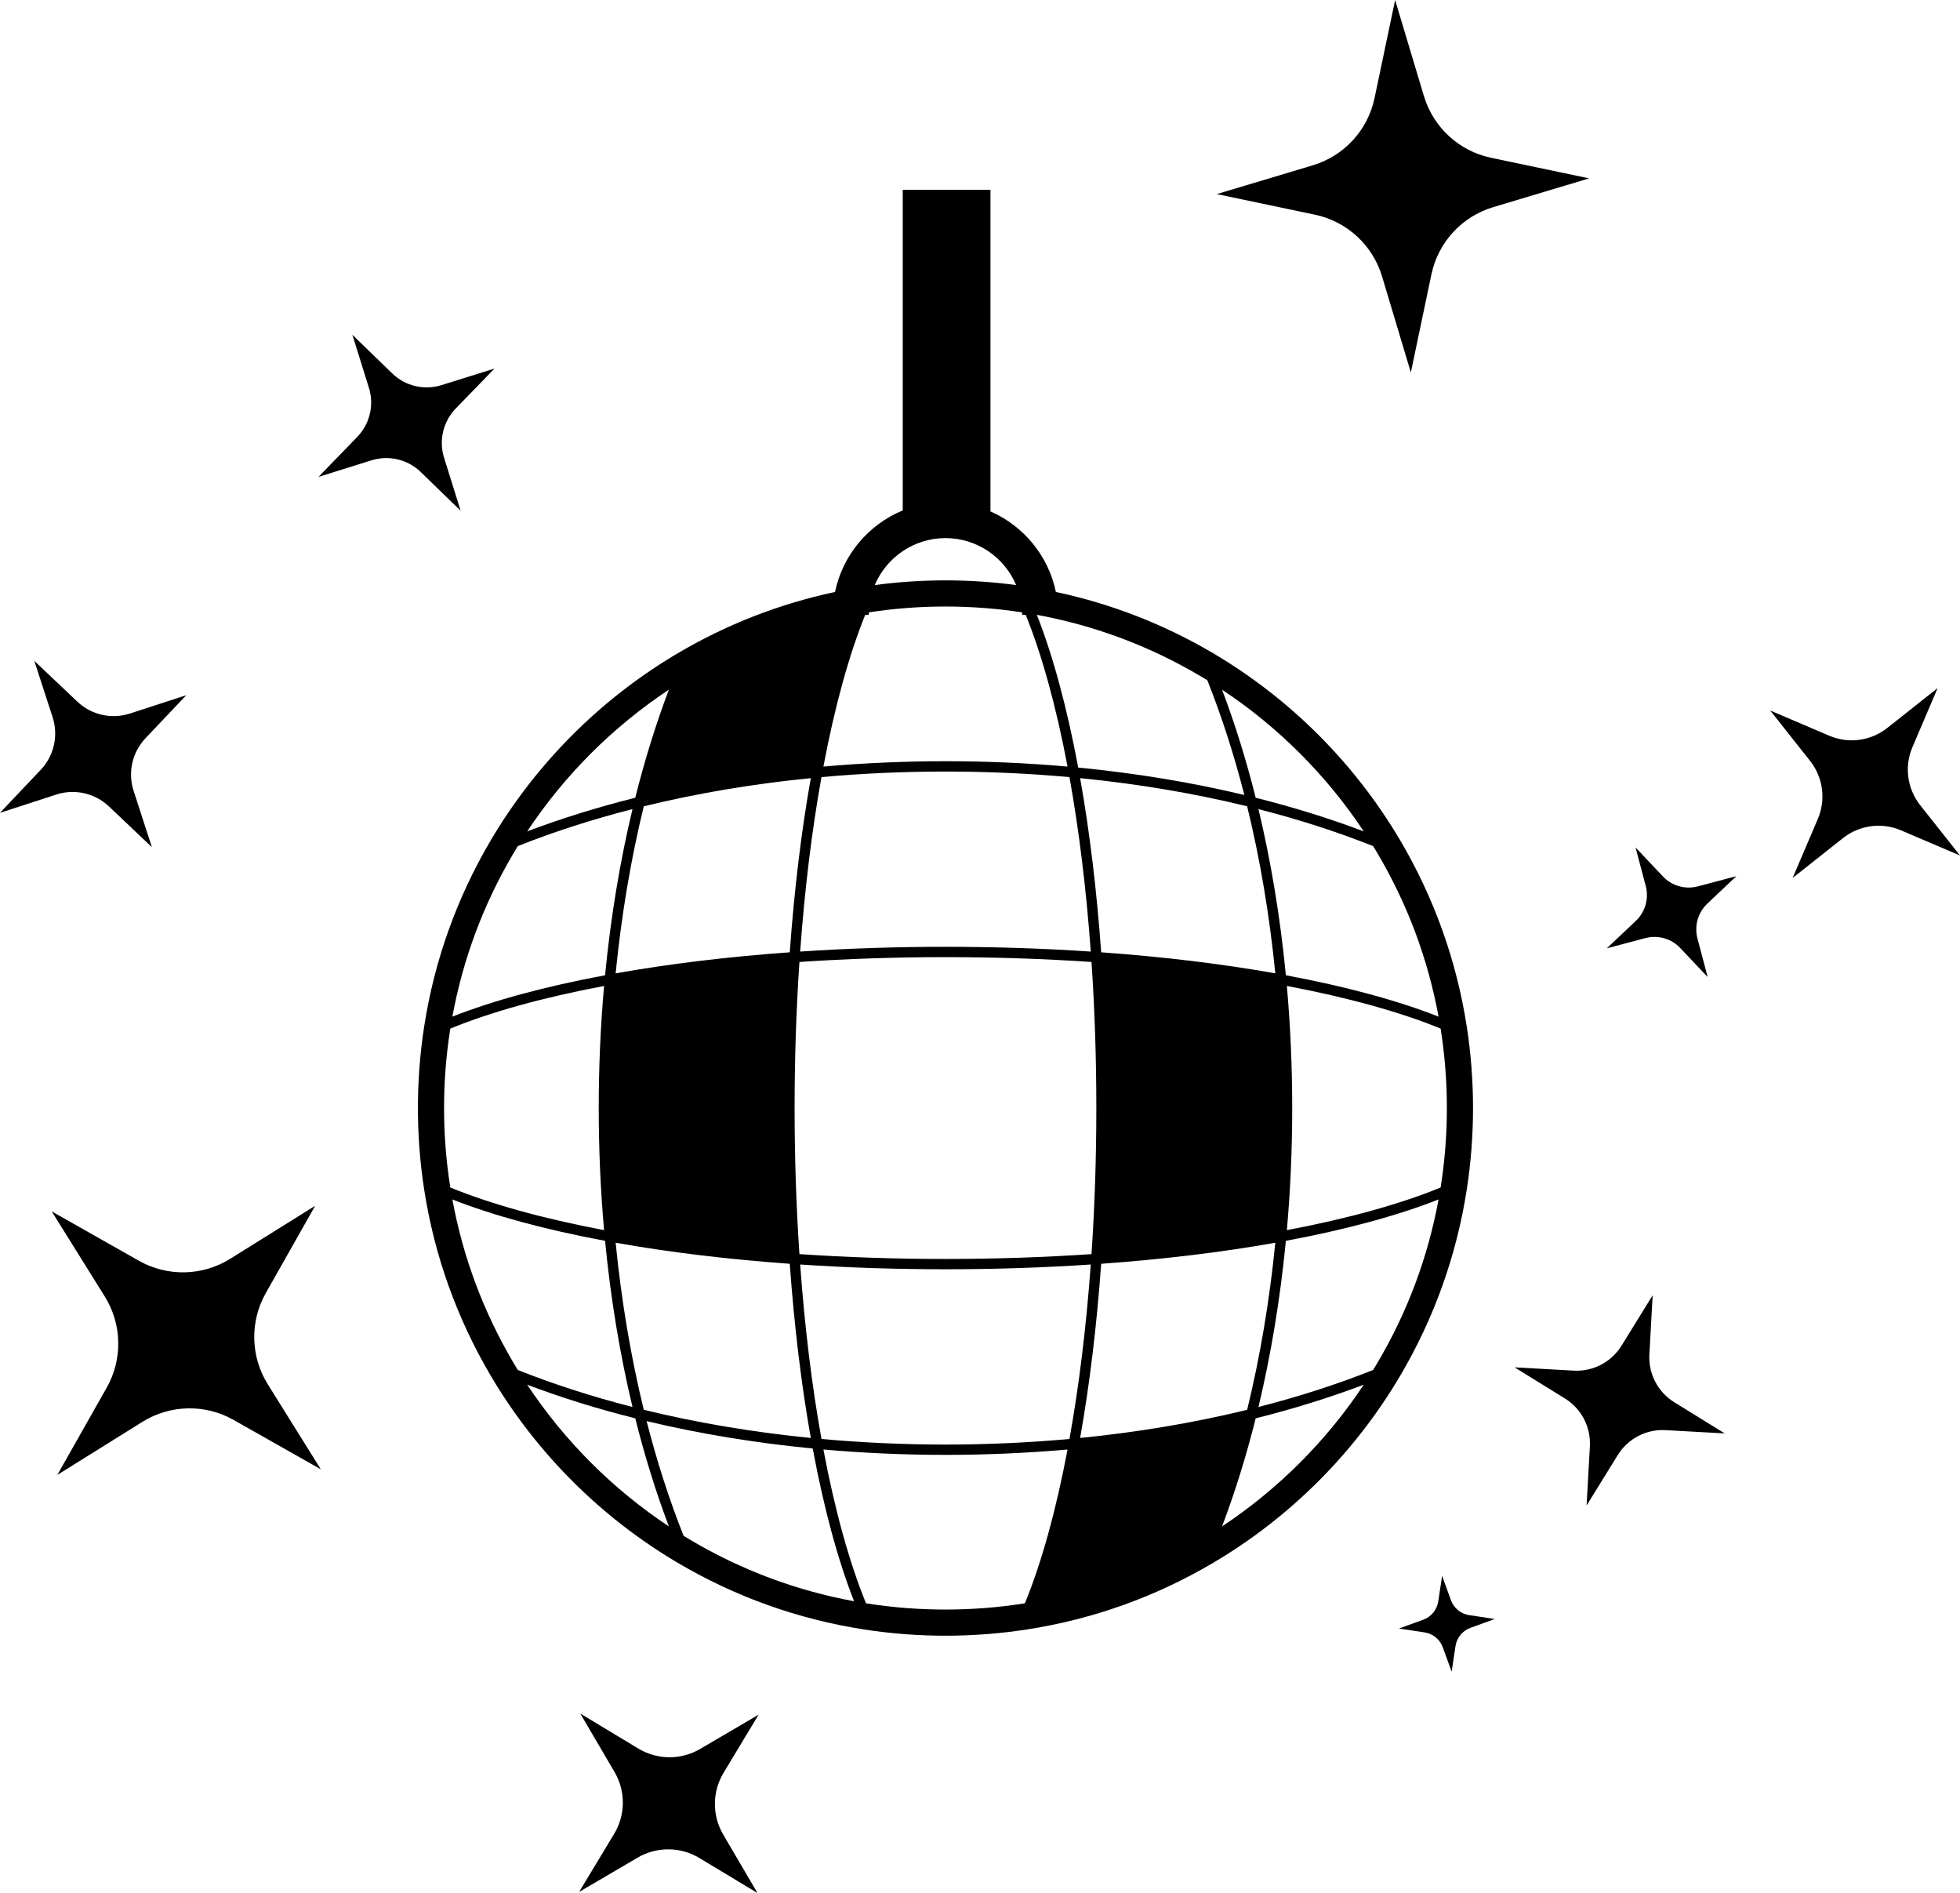<?xml version="1.0" encoding="UTF-8" standalone="no"?><svg xmlns="http://www.w3.org/2000/svg" xmlns:xlink="http://www.w3.org/1999/xlink" fill="#000000" height="1101.6" preserveAspectRatio="xMidYMid meet" version="1" viewBox="429.6 449.2 1140.8 1101.6" width="1140.8" zoomAndPan="magnify"><g id="change1_1"><path d="M 697.691 746.391 L 674.488 723.879 C 666.91 716.531 655.926 713.922 645.848 717.059 L 614.988 726.699 L 637.5 703.488 C 644.848 695.922 647.465 684.93 644.32 674.852 L 634.688 644 L 657.891 666.5 C 665.465 673.852 676.453 676.469 686.527 673.32 L 717.387 663.691 L 694.879 686.898 C 687.531 694.469 684.914 705.461 688.059 715.531 L 697.691 746.391" fill="#000000"/><path d="M 1472.988 960.09 L 1487.66 925.711 C 1492.449 914.48 1490.711 901.539 1483.141 891.969 L 1459.941 862.66 L 1494.32 877.328 C 1505.551 882.121 1518.488 880.379 1528.059 872.809 L 1557.371 849.609 L 1542.711 883.988 C 1537.922 895.219 1539.648 908.16 1547.219 917.73 L 1570.422 947.039 L 1536.039 932.371 C 1524.82 927.578 1511.871 929.32 1502.301 936.891 L 1472.988 960.09" fill="#000000"/><path d="M 1137.828 562.141 L 1193.699 545.398 C 1211.941 539.93 1225.73 524.93 1229.641 506.289 L 1241.621 449.211 L 1258.371 505.078 C 1263.84 523.32 1278.84 537.109 1297.48 541.02 L 1354.559 553 L 1298.691 569.75 C 1280.449 575.211 1266.66 590.219 1262.75 608.859 L 1250.77 665.941 L 1234.02 610.07 C 1228.559 591.828 1213.551 578.031 1194.91 574.121 L 1137.828 562.141" fill="#000000"/><path d="M 462.965 1307.469 L 491.699 1256.711 C 501.078 1240.141 500.645 1219.762 490.566 1203.609 L 459.699 1154.121 L 510.457 1182.852 C 527.031 1192.23 547.406 1191.801 563.562 1181.719 L 613.055 1150.852 L 584.32 1201.609 C 574.941 1218.18 575.375 1238.559 585.453 1254.711 L 616.32 1304.199 L 565.562 1275.469 C 548.988 1266.09 528.613 1266.531 512.457 1276.602 L 462.965 1307.469" fill="#000000"/><path d="M 870.492 1550.789 L 836.688 1530.398 C 825.652 1523.75 811.859 1523.66 800.738 1530.18 L 766.68 1550.129 L 787.066 1516.328 C 793.723 1505.289 793.812 1491.5 787.297 1480.379 L 767.336 1446.32 L 801.141 1466.711 C 812.176 1473.371 825.969 1473.449 837.09 1466.941 L 871.148 1446.98 L 850.762 1480.781 C 844.105 1491.82 844.016 1505.609 850.531 1516.73 L 870.492 1550.789" fill="#000000"/><path d="M 518.02 942.191 L 492.996 918.469 C 484.824 910.73 473.074 908.07 462.371 911.551 L 429.578 922.199 L 453.297 897.18 C 461.043 889.012 463.699 877.262 460.223 866.551 L 449.57 833.762 L 474.59 857.48 C 482.762 865.23 494.512 867.879 505.219 864.41 L 538.012 853.75 L 514.289 878.781 C 506.547 886.941 503.891 898.699 507.367 909.398 L 518.02 942.191" fill="#000000"/><path d="M 1353.059 1325.262 L 1354.98 1290.828 C 1355.602 1279.59 1350.031 1268.91 1340.449 1262.988 L 1311.129 1244.871 L 1345.551 1246.781 C 1356.789 1247.41 1367.469 1241.84 1373.391 1232.262 L 1391.52 1202.93 L 1389.602 1237.359 C 1388.98 1248.602 1394.551 1259.281 1404.121 1265.199 L 1433.449 1283.32 L 1399.031 1281.41 C 1387.789 1280.781 1377.109 1286.352 1371.191 1295.93 L 1353.059 1325.262" fill="#000000"/><path d="M 1274.512 1421.969 L 1269.371 1407.809 C 1267.699 1403.18 1263.621 1399.84 1258.762 1399.109 L 1243.859 1396.859 L 1258.02 1391.719 C 1262.648 1390.039 1265.98 1385.969 1266.719 1381.102 L 1268.969 1366.199 L 1274.109 1380.371 C 1275.789 1384.988 1279.859 1388.328 1284.73 1389.059 L 1299.629 1391.309 L 1285.461 1396.449 C 1280.84 1398.129 1277.5 1402.211 1276.762 1407.07 L 1274.512 1421.969" fill="#000000"/><path d="M 1423.531 1017.75 L 1407.59 1000.879 C 1402.391 995.371 1394.59 993.148 1387.27 995.09 L 1364.828 1001.039 L 1381.699 985.102 C 1387.211 979.891 1389.43 972.09 1387.488 964.77 L 1381.551 942.328 L 1397.488 959.211 C 1402.691 964.711 1410.488 966.93 1417.809 964.988 L 1440.25 959.051 L 1423.379 974.988 C 1417.871 980.191 1415.648 987.988 1417.59 995.32 L 1423.531 1017.75" fill="#000000"/><path d="M 1268.289 1139.02 C 1268.23 1139.422 1268.16 1139.82 1268.102 1140.211 C 1244.66 1149.852 1213.969 1158.359 1178.609 1165.031 C 1180.672 1141.711 1181.719 1117.828 1181.719 1093.98 C 1181.719 1070.129 1180.672 1046.25 1178.609 1022.941 C 1213.969 1029.602 1244.66 1038.121 1268.102 1047.75 C 1268.16 1048.148 1268.23 1048.551 1268.289 1048.949 C 1270.578 1063.738 1271.738 1078.891 1271.738 1093.98 C 1271.738 1109.07 1270.578 1124.23 1268.289 1139.02 Z M 1231.449 1242.031 C 1230.59 1243.5 1229.711 1244.949 1228.82 1246.398 C 1208.051 1254.672 1185.66 1261.91 1162.078 1267.941 C 1169.398 1237.32 1174.738 1204.988 1177.988 1171.711 L 1178.031 1171.25 C 1212.77 1164.789 1243.18 1156.539 1266.898 1147.172 C 1260.738 1180.691 1248.84 1212.559 1231.449 1242.031 Z M 1140.891 1337.43 C 1148.371 1317.711 1154.93 1296.629 1160.461 1274.539 C 1182.531 1269.012 1203.609 1262.449 1223.352 1254.98 C 1201.691 1287.648 1173.559 1315.77 1140.891 1337.43 Z M 1058.281 1285.961 C 1063.82 1254.781 1067.941 1220.711 1070.531 1184.609 C 1106.641 1182.02 1140.699 1177.898 1171.879 1172.359 C 1168.539 1206.031 1163.039 1238.711 1155.5 1269.578 C 1124.66 1277.109 1091.988 1282.621 1058.281 1285.961 Z M 979.902 1289.801 C 955.645 1289.801 931.375 1288.699 907.727 1286.551 C 902.117 1255.359 897.953 1221.238 895.324 1185.031 C 922.836 1186.871 951.27 1187.801 979.902 1187.801 C 1008.59 1187.801 1037.02 1186.871 1064.469 1185.031 C 1061.852 1221.25 1057.68 1255.371 1052.07 1286.559 C 1028.41 1288.699 1004.141 1289.801 979.902 1289.801 Z M 1026.129 1382.18 C 1025.738 1382.238 1025.34 1382.309 1024.941 1382.371 C 1010.141 1384.66 994.992 1385.82 979.902 1385.82 C 964.816 1385.82 949.66 1384.66 934.867 1382.371 C 934.469 1382.309 934.066 1382.238 933.672 1382.18 C 924.039 1358.738 915.52 1328.051 908.855 1292.68 C 932.16 1294.75 956.039 1295.801 979.902 1295.801 C 1003.75 1295.801 1027.629 1294.75 1050.949 1292.691 C 1044.281 1328.059 1035.762 1358.75 1026.129 1382.18 Z M 831.855 1345.539 C 830.391 1344.68 828.938 1343.801 827.484 1342.91 C 819.223 1322.148 811.992 1299.762 805.953 1276.16 C 836.688 1283.512 869.172 1288.871 902.633 1292.102 L 902.676 1292.34 L 902.68 1292.34 C 909.137 1326.98 917.367 1357.32 926.715 1380.98 C 893.203 1374.82 861.328 1362.922 831.855 1345.539 Z M 736.457 1254.98 C 756.195 1262.449 777.27 1269.012 799.348 1274.539 C 804.883 1296.629 811.438 1317.711 818.914 1337.43 C 786.242 1315.77 758.117 1287.648 736.457 1254.98 Z M 728.348 1242.031 C 710.965 1212.559 699.062 1180.691 692.902 1147.172 C 716.621 1156.539 747.031 1164.789 781.773 1171.25 L 781.816 1171.711 L 781.82 1171.711 C 785.062 1204.988 790.41 1237.32 797.73 1267.941 C 774.148 1261.898 751.758 1254.672 730.98 1246.398 C 730.094 1244.949 729.211 1243.5 728.348 1242.031 Z M 691.516 1139.012 C 689.223 1124.219 688.062 1109.07 688.062 1093.98 C 688.062 1078.898 689.223 1063.75 691.516 1048.949 C 691.574 1048.551 691.645 1048.148 691.707 1047.75 C 715.145 1038.121 745.832 1029.602 781.199 1022.941 C 779.133 1046.25 778.086 1070.129 778.086 1093.98 C 778.086 1117.828 779.133 1141.711 781.199 1165.031 C 745.836 1158.359 715.145 1149.852 691.707 1140.211 C 691.645 1139.809 691.574 1139.41 691.516 1139.012 Z M 728.348 945.93 C 729.207 944.469 730.09 943.012 730.98 941.559 C 751.734 933.289 774.129 926.059 797.73 920.031 C 790.414 950.629 785.062 982.961 781.82 1016.262 L 781.777 1016.719 C 747.035 1023.18 716.621 1031.43 692.902 1040.789 C 699.059 1007.281 710.961 975.41 728.348 945.93 Z M 818.914 850.539 C 811.438 870.27 804.879 891.352 799.348 913.422 C 777.254 918.961 756.184 925.512 736.457 932.988 C 758.117 900.32 786.242 872.191 818.914 850.539 Z M 901.52 902.012 C 895.977 933.199 891.863 967.262 889.273 1003.352 C 853.164 1005.949 819.113 1010.059 787.93 1015.602 C 791.266 981.91 796.77 949.238 804.309 918.391 C 835.152 910.852 867.828 905.34 901.52 902.012 Z M 907.723 901.41 C 931.379 899.262 955.648 898.172 979.902 898.172 C 1004.141 898.172 1028.398 899.262 1052.07 901.41 C 1057.68 932.59 1061.852 966.711 1064.469 1002.93 C 1037.02 1001.09 1008.59 1000.16 979.902 1000.16 C 951.27 1000.16 922.836 1001.09 895.324 1002.93 C 897.949 966.781 902.102 932.691 907.699 901.551 Z M 933.191 806.98 L 935.254 806.98 C 935.254 806.5 935.273 806.02 935.289 805.539 C 949.945 803.289 964.953 802.141 979.902 802.141 C 994.852 802.141 1009.859 803.289 1024.512 805.539 C 1024.531 806.02 1024.551 806.5 1024.551 806.98 L 1026.609 806.98 C 1036.051 830.27 1044.391 860.512 1050.949 895.281 C 1027.629 893.211 1003.75 892.16 979.902 892.16 C 956.043 892.16 932.16 893.211 908.855 895.281 C 915.41 860.512 923.758 830.27 933.191 806.98 Z M 979.902 762.328 C 998.383 762.328 1014.27 773.621 1021.051 789.66 C 1007.48 787.84 993.664 786.922 979.902 786.922 C 966.141 786.922 952.328 787.84 938.754 789.66 C 945.531 773.621 961.422 762.328 979.902 762.328 Z M 1132.32 845.059 C 1140.59 865.828 1147.82 888.219 1153.859 911.809 C 1123.121 904.461 1090.641 899.102 1057.16 895.859 C 1050.699 861.121 1042.461 830.711 1033.09 806.98 C 1066.609 813.141 1098.488 825.051 1127.949 842.43 C 1129.422 843.289 1130.871 844.172 1132.32 845.059 Z M 1223.352 932.988 C 1203.629 925.512 1182.551 918.961 1160.461 913.422 C 1154.93 891.352 1148.371 870.27 1140.891 850.539 C 1173.559 872.191 1201.691 900.32 1223.352 932.988 Z M 1058.281 902 C 1091.988 905.34 1124.66 910.852 1155.5 918.391 C 1163.039 949.23 1168.539 981.91 1171.879 1015.602 C 1140.699 1010.059 1106.641 1005.949 1070.531 1003.352 C 1067.941 967.25 1063.82 933.191 1058.281 902 Z M 901.52 1285.961 C 867.828 1282.621 835.152 1277.121 804.309 1269.578 C 796.766 1238.711 791.262 1206.031 787.93 1172.359 C 819.109 1177.898 853.164 1182.02 889.273 1184.609 C 891.863 1220.699 895.977 1254.762 901.52 1285.961 Z M 892.09 1093.98 C 892.09 1065.141 893.039 1036.559 894.902 1008.98 C 922.535 1007.121 951.117 1006.172 979.902 1006.172 C 1008.738 1006.172 1037.32 1007.121 1064.898 1008.98 C 1066.77 1036.559 1067.711 1065.141 1067.711 1093.98 C 1067.711 1122.77 1066.77 1151.352 1064.898 1178.98 C 1037.32 1180.852 1008.738 1181.801 979.902 1181.801 C 951.117 1181.801 922.535 1180.852 894.902 1178.98 C 893.039 1151.352 892.09 1122.77 892.09 1093.98 Z M 1231.461 945.93 C 1248.84 975.398 1260.738 1007.27 1266.898 1040.789 C 1243.18 1031.43 1212.77 1023.18 1178.031 1016.719 L 1177.988 1016.262 C 1174.738 982.961 1169.391 950.629 1162.078 920.031 C 1185.68 926.07 1208.07 933.301 1228.82 941.559 C 1229.711 943.012 1230.602 944.469 1231.461 945.93 Z M 1283.328 1046.621 C 1277.379 1008.191 1264.328 971.711 1244.57 938.199 C 1218.141 893.398 1180.488 855.738 1135.68 829.309 C 1107.129 812.469 1076.422 800.531 1044.18 793.68 C 1039.828 772.621 1025.359 755.219 1006.09 746.801 L 1006.09 559.648 L 955.031 559.648 L 955.031 746.238 C 935.105 754.43 920.074 772.141 915.617 793.68 C 883.398 800.531 852.688 812.469 824.125 829.309 C 779.316 855.738 741.66 893.398 715.23 938.199 C 695.461 971.73 682.418 1008.211 676.469 1046.621 C 674.062 1062.18 672.84 1078.121 672.84 1093.98 C 672.84 1109.852 674.062 1125.781 676.469 1141.34 C 682.422 1179.77 695.469 1216.238 715.234 1249.762 C 741.664 1294.57 779.316 1332.219 824.125 1358.648 C 857.648 1378.422 894.125 1391.461 932.539 1397.41 C 948.098 1399.82 964.039 1401.039 979.902 1401.039 C 995.77 1401.039 1011.711 1399.82 1027.27 1397.41 C 1065.699 1391.461 1102.172 1378.422 1135.68 1358.648 C 1180.488 1332.219 1218.141 1294.57 1244.57 1249.762 C 1264.328 1216.25 1277.379 1179.77 1283.328 1141.352 C 1285.738 1125.789 1286.961 1109.852 1286.961 1093.98 C 1286.961 1078.121 1285.738 1062.18 1283.328 1046.621" fill="#000000"/></g></svg>